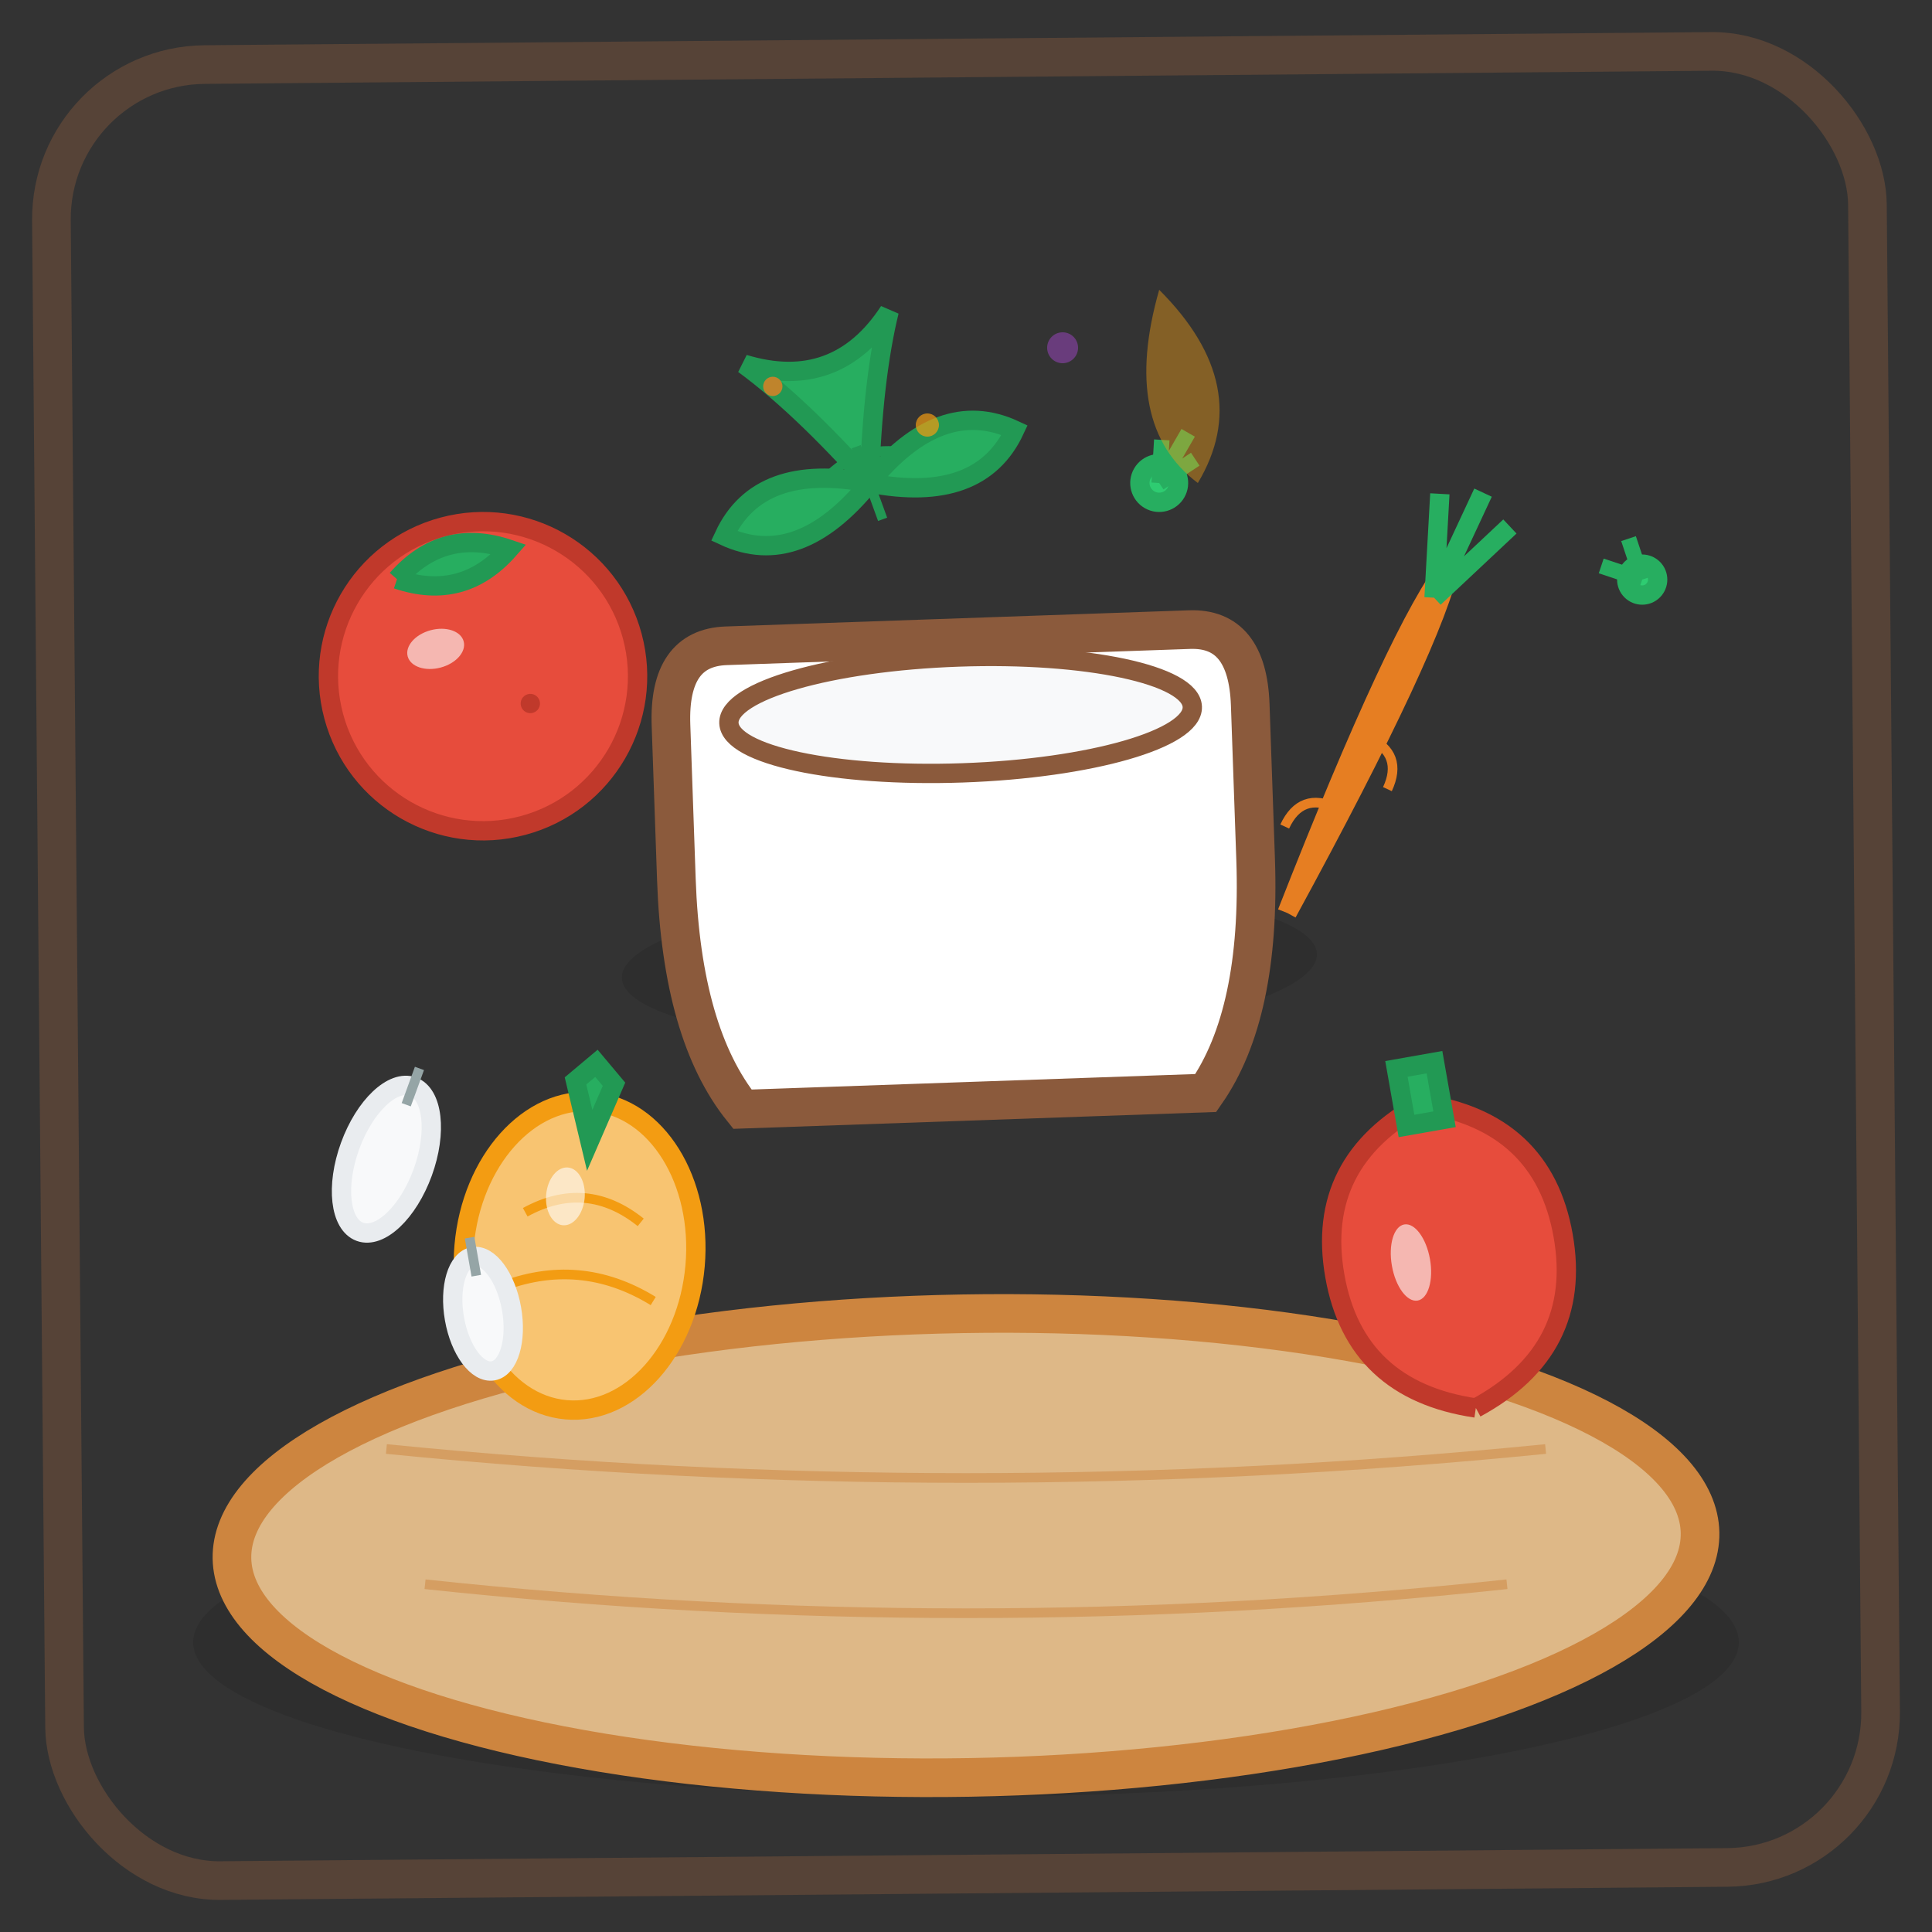 <svg xmlns="http://www.w3.org/2000/svg" viewBox="0 0 100 100" width="100" height="100">
    <rect x="0" y="0" width="100" height="100" fill="#333333" stroke="none"/>
    <defs>
        <style>
            .ingredient-bowl { fill: #ffffff; stroke: #8b5a3c; stroke-width: 2; }
            .ingredient-tomato { fill: #e74c3c; stroke: #c0392b; stroke-width: 1; }
            .ingredient-carrot { fill: #ff7f00; stroke: #e67e22; stroke-width: 1; }
            .ingredient-onion { fill: #f8c471; stroke: #f39c12; stroke-width: 1; }
            .ingredient-lettuce { fill: #27ae60; stroke: #229954; stroke-width: 1; }
            .ingredient-pepper { fill: #e74c3c; stroke: #c0392b; stroke-width: 1; }
            .ingredient-herbs { fill: #2ecc71; stroke: #27ae60; stroke-width: 1; }
            .ingredient-shadow { fill: rgba(0,0,0,0.1); }
            .ingredient-highlight { fill: #ffffff; opacity: 0.6; }
        </style>
    </defs>
    
    <!-- Wooden cutting board base -->
    <ellipse cx="50" cy="85" rx="40" ry="8" class="ingredient-shadow"/>
    <ellipse cx="50" cy="80" rx="38" ry="12" fill="#deb887" stroke="#cd853f" stroke-width="2" transform="rotate(-1 50 80)"/>
    
    <!-- Wood grain lines -->
    <path d="M20 75 Q50 78 80 75" fill="none" stroke="#cd853f" stroke-width="0.5" opacity="0.5"/>
    <path d="M22 82 Q50 85 78 82" fill="none" stroke="#cd853f" stroke-width="0.5" opacity="0.5"/>
    
    <!-- Mixing bowl -->
    <g transform="translate(50, 45) rotate(-2)">
        <ellipse cx="0" cy="5" rx="18" ry="4" class="ingredient-shadow"/>
        <path d="M-15 0 Q-15 8 -12 12 L12 12 Q15 8 15 0 L15 -8 Q15 -12 12 -12 L-12 -12 Q-15 -12 -15 -8 Z" class="ingredient-bowl"/>
        <ellipse cx="0" cy="-8" rx="12" ry="3" fill="#f8f9fa" stroke="#8b5a3c" stroke-width="1"/>
    </g>
    
    <!-- Tomato -->
    <g transform="translate(25, 35) rotate(-15)">
        <circle cx="0" cy="0" r="8" class="ingredient-tomato"/>
        <path d="M-3 -6 Q0 -8 3 -6 Q0 -4 -3 -6" class="ingredient-lettuce"/>
        <ellipse cx="-2" cy="-2" rx="1.5" ry="1" class="ingredient-highlight"/>
        <circle cx="2" cy="2" r="0.5" fill="#c0392b"/>
    </g>
    
    <!-- Carrot -->
    <g transform="translate(70, 40) rotate(25)">
        <path d="M0 8 Q-1 -8 0 -12 Q1 -8 0 8" class="ingredient-carrot"/>
        <path d="M0 -10 L-2 -15 M0 -10 L0 -16 M0 -10 L2 -15" stroke="#27ae60" stroke-width="1" fill="none"/>
        <path d="M0 -2 Q2 -2 2 0" fill="none" stroke="#e67e22" stroke-width="0.5"/>
        <path d="M0 2 Q-2 2 -2 4" fill="none" stroke="#e67e22" stroke-width="0.5"/>
    </g>
    
    <!-- Red bell pepper -->
    <g transform="translate(75, 65) rotate(-10)">
        <path d="M0 8 Q-6 6 -6 0 Q-6 -6 0 -8 Q6 -6 6 0 Q6 6 0 8" class="ingredient-pepper"/>
        <rect x="-1" y="-10" width="2" height="3" class="ingredient-lettuce"/>
        <ellipse cx="-2" cy="0" rx="1" ry="2" class="ingredient-highlight"/>
    </g>
    
    <!-- Onion -->
    <g transform="translate(30, 65) rotate(5)">
        <ellipse cx="0" cy="0" rx="6" ry="8" class="ingredient-onion"/>
        <path d="M0 -6 L-1 -9 L0 -10 L1 -9 Z" class="ingredient-lettuce"/>
        <path d="M-3 -2 Q0 -4 3 -2" fill="none" stroke="#f39c12" stroke-width="0.5"/>
        <path d="M-4 2 Q0 0 4 2" fill="none" stroke="#f39c12" stroke-width="0.5"/>
        <ellipse cx="-1" cy="-3" rx="1" ry="1.5" class="ingredient-highlight"/>
    </g>
    
    <!-- Lettuce leaves -->
    <g transform="translate(45, 25) rotate(-20)">
        <path d="M0 0 Q-5 -3 -8 0 Q-5 3 0 0 Q5 -3 8 0 Q5 3 0 0" class="ingredient-lettuce"/>
        <path d="M0 0 Q-2 -5 -4 -8 Q0 -5 4 -8 Q2 -5 0 0" class="ingredient-lettuce"/>
        <path d="M0 -2 L0 2" stroke="#229954" stroke-width="0.5"/>
        <path d="M-2 -1 Q0 -2 2 -1" stroke="#229954" stroke-width="0.5" fill="none"/>
    </g>
    
    <!-- Small herbs scattered -->
    <g transform="translate(60, 25) rotate(30)">
        <circle cx="0" cy="0" r="1" class="ingredient-herbs"/>
        <path d="M0 0 L-1 -2 M0 0 L1 -2 M0 0 L0 -3" stroke="#27ae60" stroke-width="0.8"/>
    </g>
    
    <g transform="translate(85, 30) rotate(-45)">
        <circle cx="0" cy="0" r="0.8" class="ingredient-herbs"/>
        <path d="M0 0 L-1 -2 M0 0 L1 -2" stroke="#27ae60" stroke-width="0.8"/>
    </g>
    
    <!-- Garlic cloves -->
    <g transform="translate(20, 60) rotate(20)">
        <ellipse cx="0" cy="0" rx="2" ry="4" fill="#f8f9fa" stroke="#e9ecef" stroke-width="1"/>
        <path d="M0 -3 L0 -5" stroke="#95a5a6" stroke-width="0.5"/>
    </g>
    
    <g transform="translate(25, 68) rotate(-10)">
        <ellipse cx="0" cy="0" rx="1.5" ry="3" fill="#f8f9fa" stroke="#e9ecef" stroke-width="1"/>
        <path d="M0 -2 L0 -4" stroke="#95a5a6" stroke-width="0.5"/>
    </g>
    
    <!-- Olive oil drizzle -->
    <g opacity="0.7">
        <path d="M60 15 Q65 20 62 25 Q58 22 60 15" fill="#f39c12" opacity="0.6">
            <animate attributeName="opacity" values="0.3;0.8;0.3" dur="3s" repeatCount="indefinite"/>
        </path>
    </g>
    
    <!-- Spice particles -->
    <circle cx="40" cy="20" r="0.5" fill="#e67e22" opacity="0.8"/>
    <circle cx="55" cy="18" r="0.8" fill="#8e44ad" opacity="0.6"/>
    <circle cx="48" cy="22" r="0.6" fill="#f39c12" opacity="0.7"/>
    
    <!-- Hand-drawn border -->
    <rect x="3" y="3" width="94" height="94" rx="8" fill="none" stroke="#8b5a3c" stroke-width="2" opacity="0.4" transform="rotate(-0.5 50 50)"/>
</svg>

